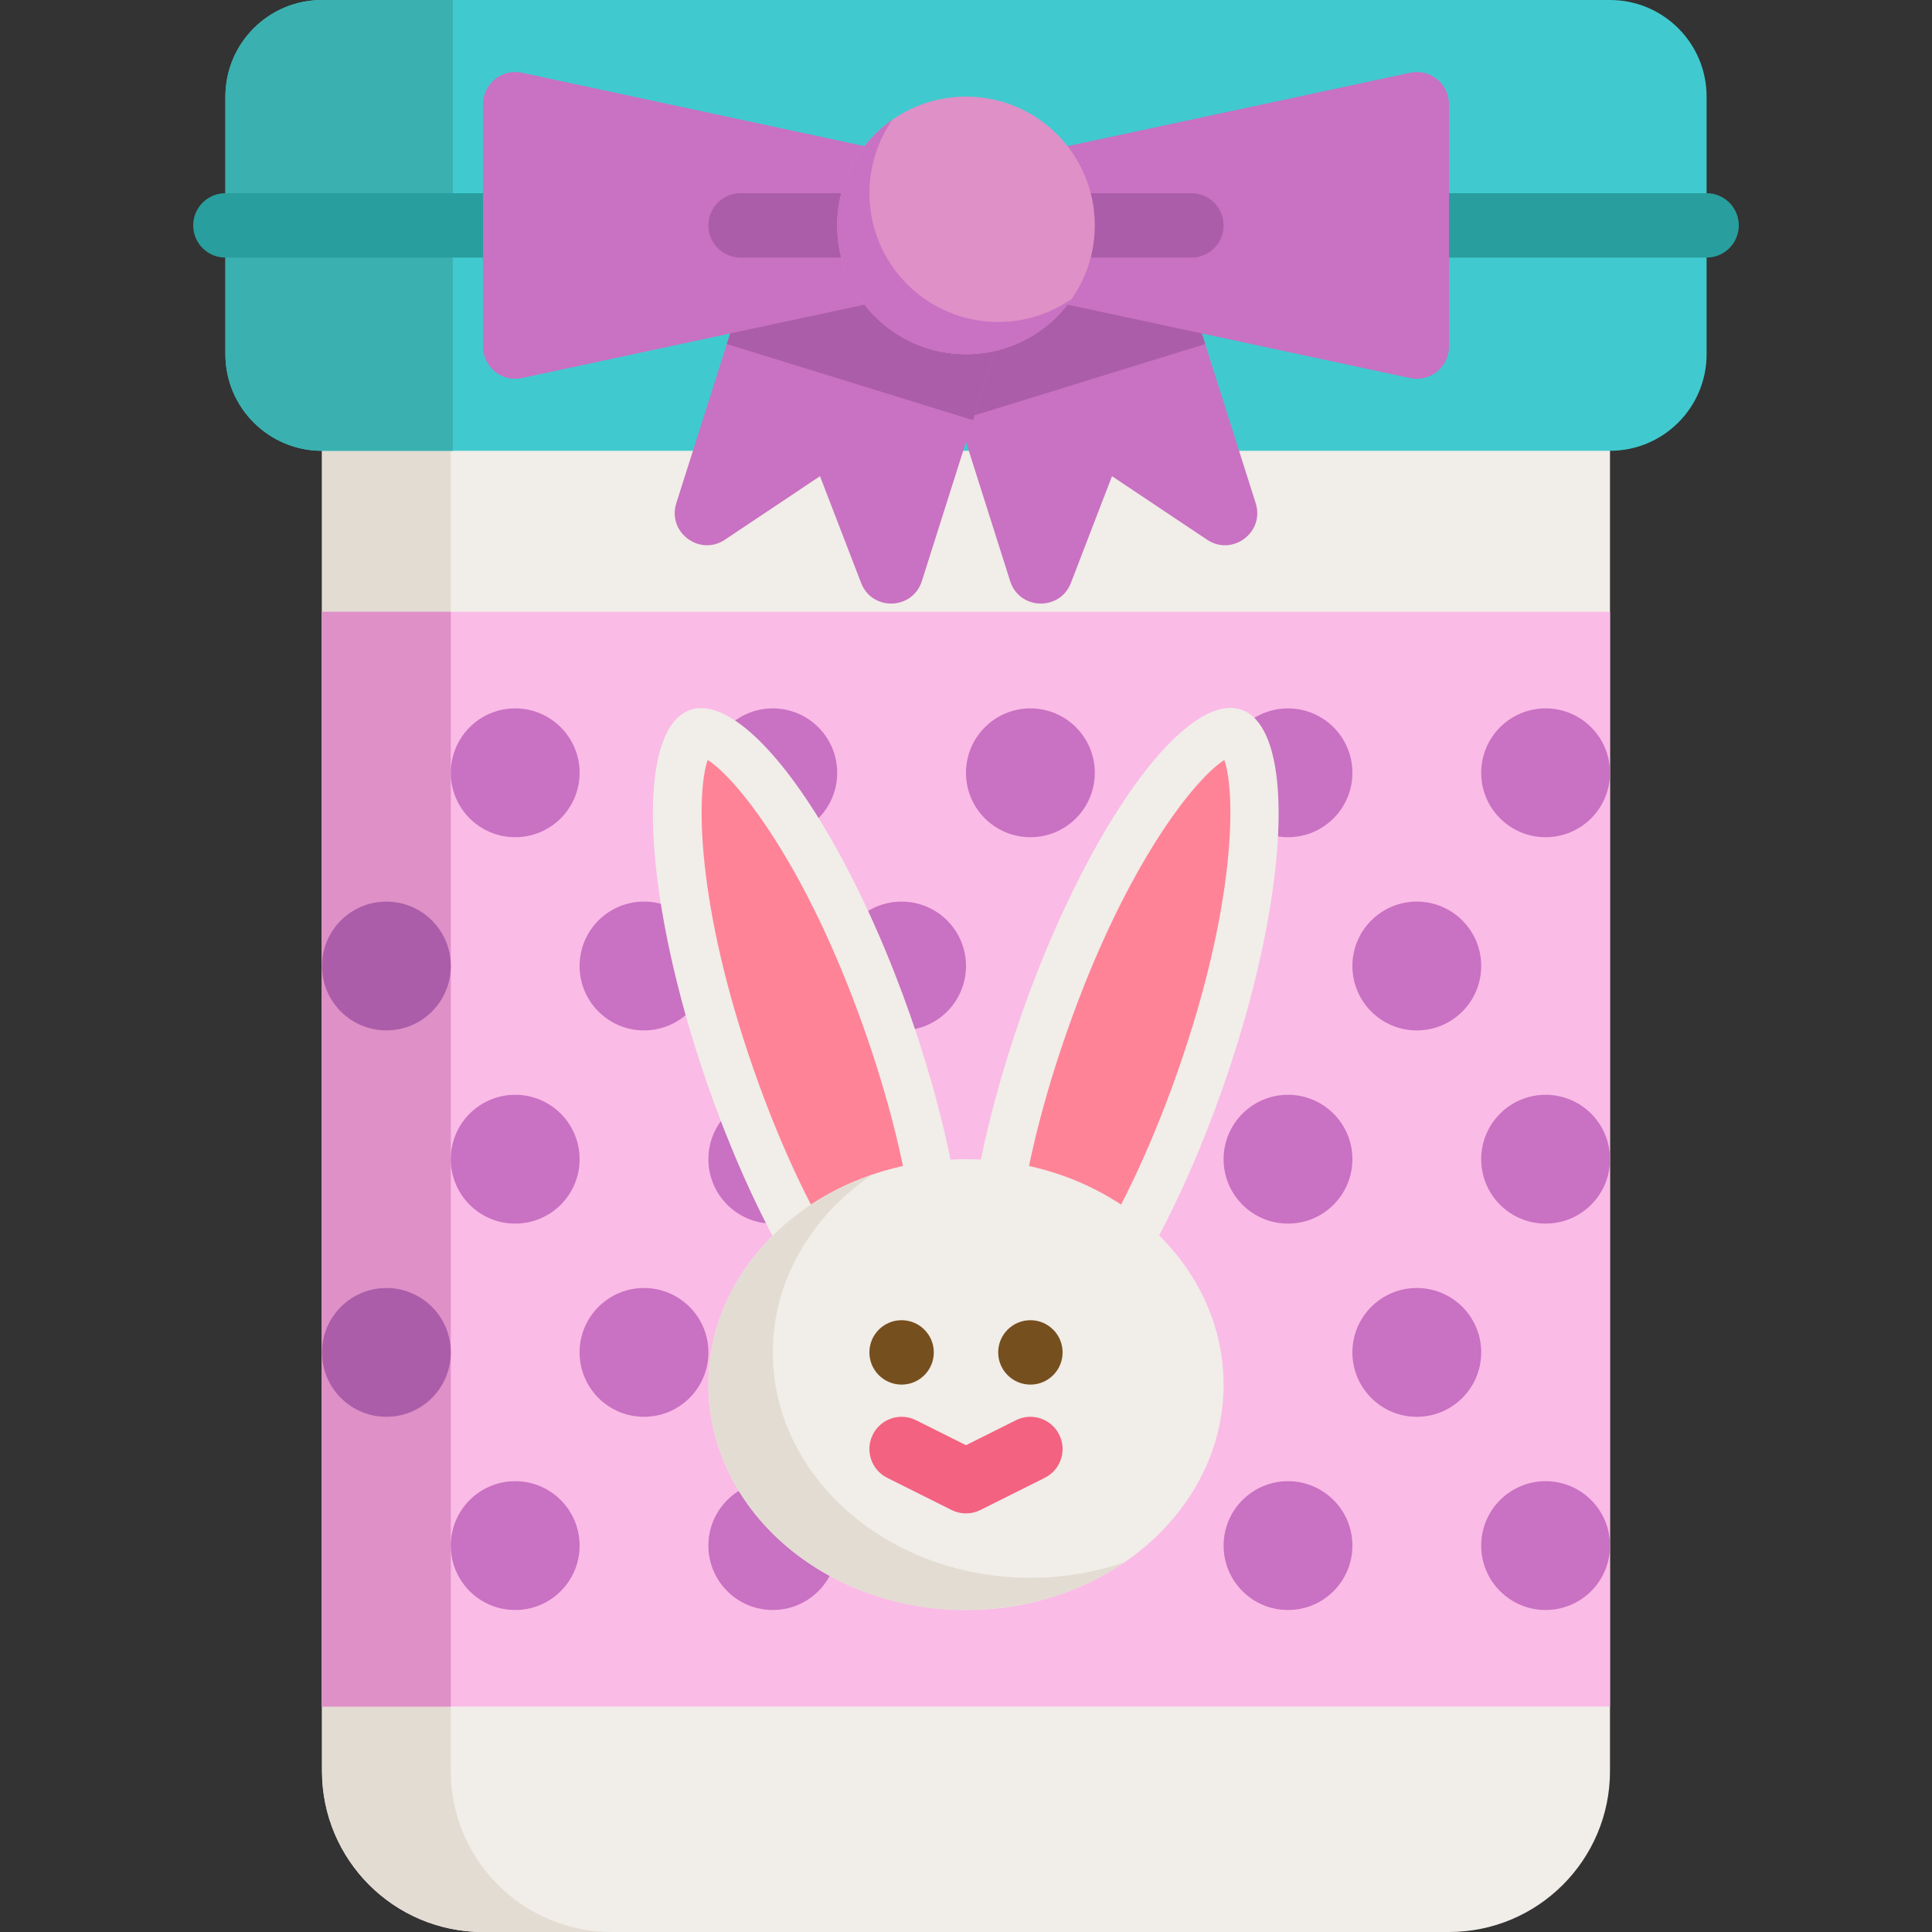 <?xml version="1.0" encoding="iso-8859-1"?>
<!-- Uploaded to: SVG Repo, www.svgrepo.com, Generator: SVG Repo Mixer Tools -->
<svg version="1.1" id="Layer_1" xmlns="http://www.w3.org/2000/svg" xmlns:xlink="http://www.w3.org/1999/xlink" 
	 viewBox="0 0 512 512" xml:space="preserve">
<rect x="0" y="0" width="512" height="512" fill="#333333" stroke="none"/>
<path style="fill:#F1EDE8;" d="M384,512H128c-23.564,0-42.667-19.103-42.667-42.667V102.4h341.333v366.933
	C426.667,492.897,407.564,512,384,512z"/>
<path style="fill:#E3DCD2;" d="M119.467,469.333V102.4H85.333v366.933C85.333,492.897,104.436,512,128,512h34.133
	C138.57,512,119.467,492.897,119.467,469.333z"/>
<rect x="85.333" y="162.133" style="fill:#FABBE7;" width="341.333" height="290.133"/>
<rect x="85.333" y="162.133" style="fill:#DE90C7;" width="34.133" height="290.133"/>
<g>
	<circle style="fill:#C971C2;" cx="273.067" cy="204.8" r="17.067"/>
	<circle style="fill:#C971C2;" cx="341.333" cy="204.8" r="17.067"/>
	<circle style="fill:#C971C2;" cx="204.8" cy="204.8" r="17.067"/>
	<circle style="fill:#C971C2;" cx="136.533" cy="204.8" r="17.067"/>
	<circle style="fill:#C971C2;" cx="409.6" cy="204.8" r="17.067"/>
	<circle style="fill:#C971C2;" cx="341.333" cy="307.2" r="17.067"/>
	<circle style="fill:#C971C2;" cx="204.8" cy="307.2" r="17.067"/>
	<circle style="fill:#C971C2;" cx="136.533" cy="307.2" r="17.067"/>
	<circle style="fill:#C971C2;" cx="409.6" cy="307.2" r="17.067"/>
	<circle style="fill:#C971C2;" cx="341.333" cy="409.6" r="17.067"/>
	<circle style="fill:#C971C2;" cx="204.8" cy="409.6" r="17.067"/>
	<circle style="fill:#C971C2;" cx="136.533" cy="409.6" r="17.067"/>
	<circle style="fill:#C971C2;" cx="409.6" cy="409.6" r="17.067"/>
	<circle style="fill:#C971C2;" cx="238.933" cy="358.4" r="17.067"/>
	<circle style="fill:#C971C2;" cx="170.667" cy="358.4" r="17.067"/>
</g>
<circle style="fill:#AB5DA9;" cx="102.4" cy="358.4" r="17.067"/>
<g>
	<circle style="fill:#C971C2;" cx="375.467" cy="358.4" r="17.067"/>
	<circle style="fill:#C971C2;" cx="238.933" cy="256" r="17.067"/>
	<circle style="fill:#C971C2;" cx="307.2" cy="256" r="17.067"/>
	<circle style="fill:#C971C2;" cx="170.667" cy="256" r="17.067"/>
</g>
<circle style="fill:#AB5DA9;" cx="102.4" cy="256" r="17.067"/>
<circle style="fill:#C971C2;" cx="375.467" cy="256" r="17.067"/>
<path style="fill:#40CACF;" d="M426.667,119.467H85.333c-14.139,0-25.6-11.461-25.6-25.6V25.6c0-14.139,11.461-25.6,25.6-25.6
	h341.333c14.139,0,25.6,11.461,25.6,25.6v68.267C452.267,108.005,440.805,119.467,426.667,119.467z"/>
<path style="fill:#3AB0B0;" d="M85.333,0c-14.139,0-25.6,11.461-25.6,25.6v68.267c0,14.139,11.461,25.6,25.6,25.6H120V0H85.333z"/>
<path style="fill:#299E9E;" d="M452.267,68.267H59.733c-4.713,0-8.533-3.821-8.533-8.533s3.821-8.533,8.533-8.533h392.533
	c4.713,0,8.533,3.821,8.533,8.533S456.979,68.267,452.267,68.267z"/>
<path style="fill:#C971C2;" d="M238.933,63.308l65.071-20.641l28.767,90.687c2.439,7.689-6.166,14.157-12.874,9.676l-25.207-16.837
	l-10.893,28.288c-2.898,7.527-13.659,7.202-16.097-0.486L238.933,63.308z"/>
<polygon style="fill:#AB5DA9;" points="304.004,42.667 238.933,63.308 254.165,111.327 319.392,91.175 "/>
<path style="fill:#C971C2;" d="M273.067,63.308l-65.071-20.641l-28.767,90.687c-2.439,7.689,6.166,14.157,12.874,9.676
	l25.207-16.837l10.893,28.288c2.898,7.527,13.659,7.202,16.097-0.486L273.067,63.308z"/>
<polygon style="fill:#AB5DA9;" points="207.996,42.667 273.067,63.308 257.835,111.327 192.608,91.175 "/>
<g>
	<path style="fill:#C971C2;" d="M264.533,76.8l109.146,23.389c5.312,1.138,10.321-2.911,10.321-8.343V27.622
		c0-5.433-5.009-9.483-10.321-8.343L264.533,42.667V76.8z"/>
	<path style="fill:#C971C2;" d="M247.467,76.8l-109.146,23.389C133.009,101.327,128,97.278,128,91.845V27.622
		c0-5.433,5.009-9.483,10.321-8.343l109.146,23.388V76.8z"/>
</g>
<g>
	<path style="fill:#AB5DA9;" d="M315.733,68.267H281.6c-4.713,0-8.533-3.821-8.533-8.533s3.821-8.533,8.533-8.533h34.133
		c4.713,0,8.533,3.821,8.533,8.533S320.446,68.267,315.733,68.267z"/>
	<path style="fill:#AB5DA9;" d="M230.4,68.267h-34.133c-4.713,0-8.533-3.821-8.533-8.533s3.821-8.533,8.533-8.533H230.4
		c4.713,0,8.533,3.821,8.533,8.533S235.113,68.267,230.4,68.267z"/>
</g>
<circle style="fill:#DE90C7;" cx="256" cy="59.733" r="34.133"/>
<path style="fill:#C971C2;" d="M264.533,85.333c-18.851,0-34.133-15.282-34.133-34.133c0-7.246,2.265-13.959,6.114-19.486
	c-8.85,6.167-14.647,16.414-14.647,28.019c0,18.851,15.282,34.133,34.133,34.133c11.605,0,21.852-5.797,28.019-14.647
	C278.493,83.069,271.779,85.333,264.533,85.333z"/>
<ellipse transform="matrix(0.33 0.944 -0.944 0.33 406.62 -15.948)" style="fill:#F1EDE8;" cx="214.549" cy="278.569" rx="95.736" ry="28.392"/>
<path style="fill:#FF8397;" d="M241.557,355.754c-7.632-4.779-26.18-27.605-41.725-72.02
	c-15.545-44.414-15.279-73.825-12.292-82.321c7.631,4.779,26.18,27.605,41.725,72.021
	C244.81,317.847,244.544,347.259,241.557,355.754z"/>
<ellipse transform="matrix(0.33 -0.944 0.944 0.33 -63.722 467.344)" style="fill:#F1EDE8;" cx="297.474" cy="278.577" rx="95.736" ry="28.392"/>
<path style="fill:#FF8397;" d="M270.443,355.754c7.632-4.779,26.18-27.605,41.725-72.02c15.545-44.414,15.279-73.825,12.292-82.321
	c-7.631,4.779-26.18,27.605-41.725,72.021C267.19,317.847,267.456,347.259,270.443,355.754z"/>
<ellipse style="fill:#F1EDE8;" cx="256" cy="366.933" rx="68.267" ry="59.733"/>
<path style="fill:#E3DCD2;" d="M273.067,418.133c-37.702,0-68.267-26.743-68.267-59.733c0-19.125,10.285-36.138,26.265-47.07
	c-25.365,8.716-43.331,30.317-43.331,55.603c0,32.99,30.564,59.733,68.267,59.733c15.845,0,30.418-4.737,42.002-12.663
	C290.275,416.659,281.87,418.133,273.067,418.133z"/>
<g>
	<circle style="fill:#754F1E;" cx="273.067" cy="358.4" r="8.533"/>
	<circle style="fill:#754F1E;" cx="238.933" cy="358.4" r="8.533"/>
</g>
<path style="fill:#F36280;" d="M256,401.067c-1.308,0-2.614-0.301-3.817-0.901l-17.067-8.533c-4.214-2.108-5.923-7.233-3.815-11.449
	c2.108-4.217,7.232-5.923,11.449-3.817l13.25,6.626l13.25-6.625c4.214-2.109,9.342-0.399,11.449,3.817
	c2.107,4.215,0.399,9.341-3.815,11.449l-17.067,8.533C258.614,400.766,257.308,401.067,256,401.067z"/>
</svg>